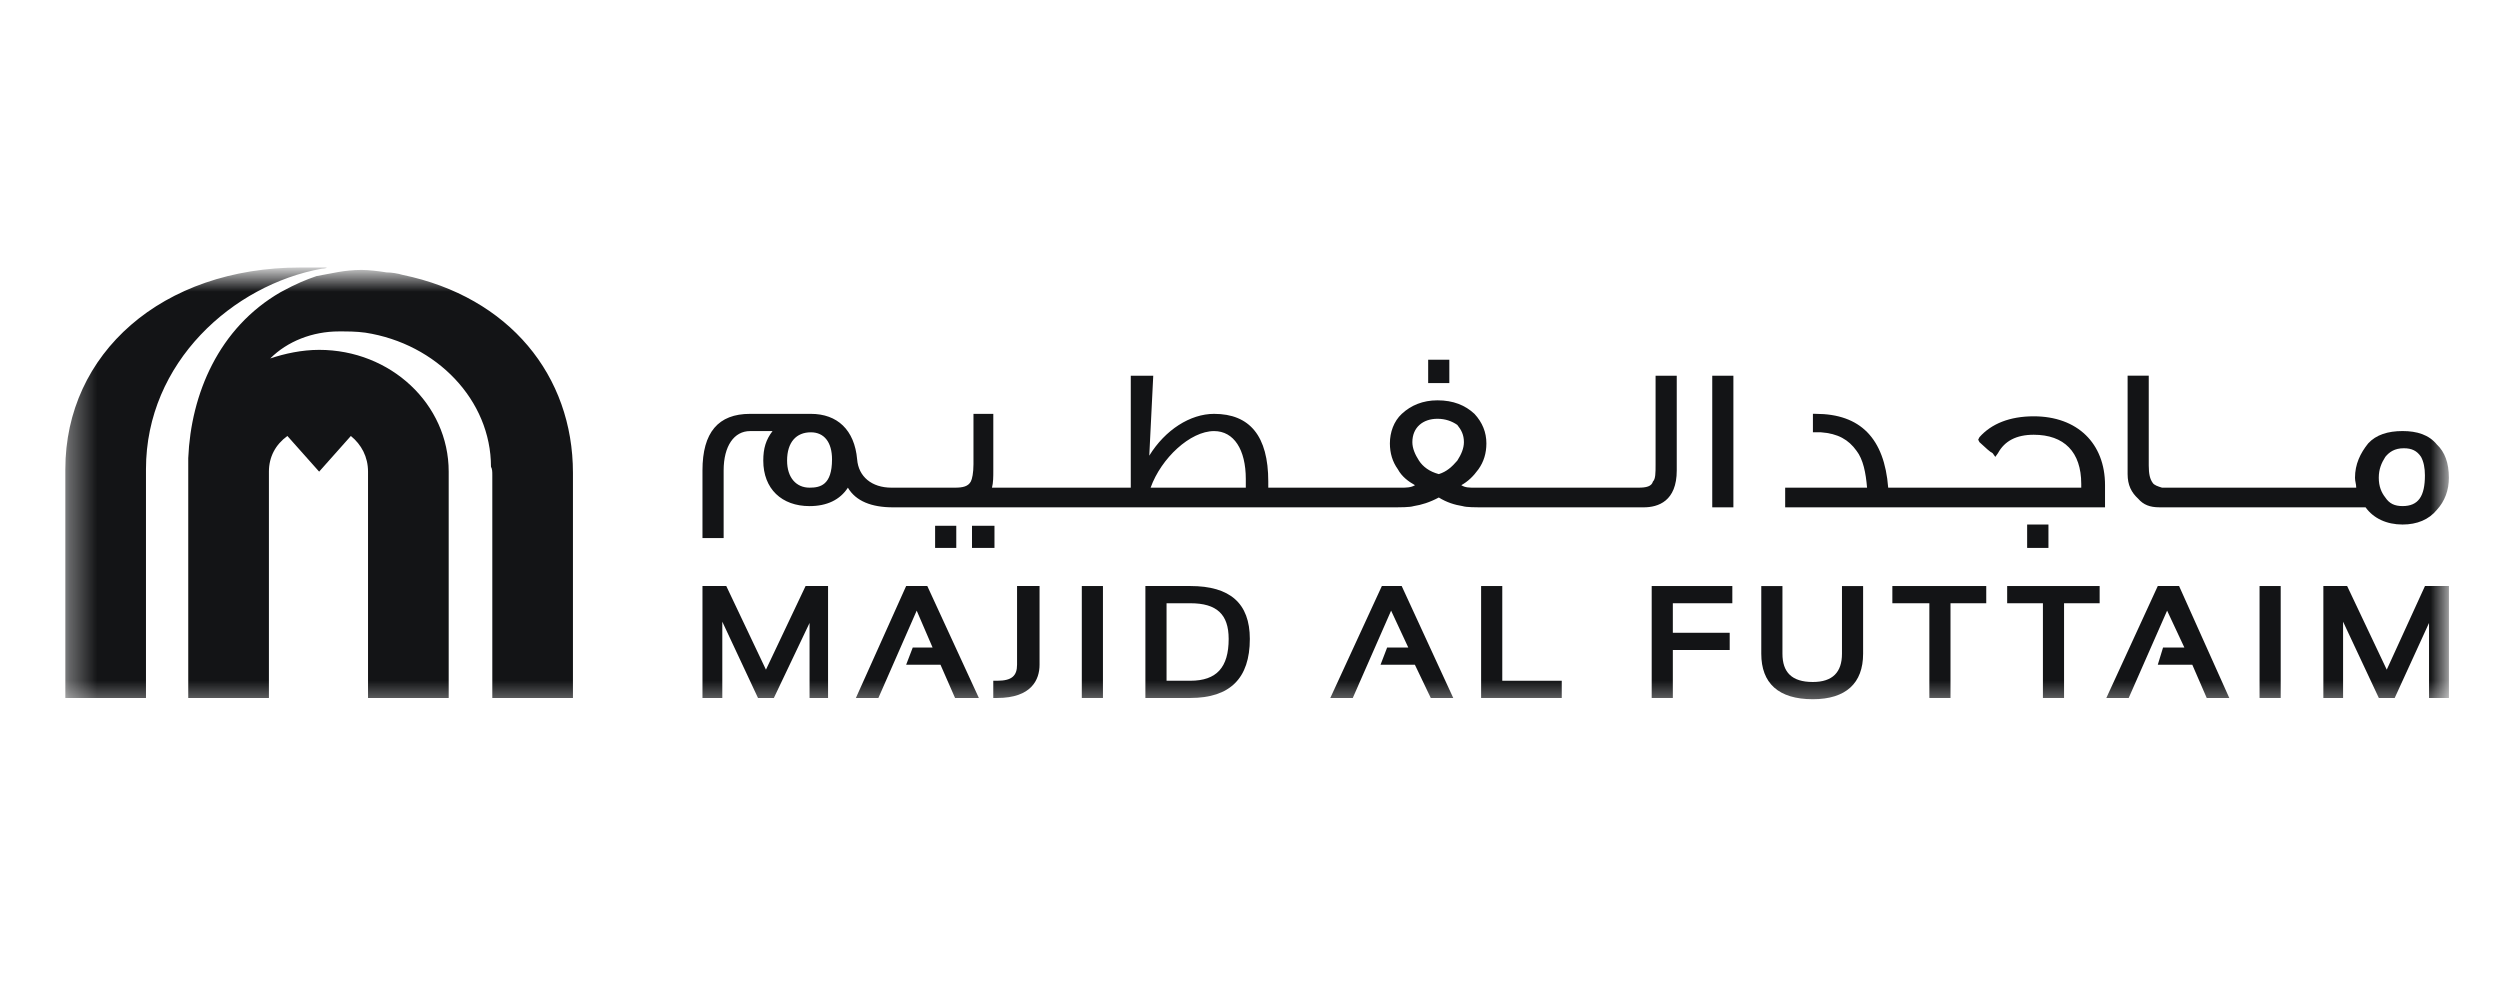 <svg xmlns="http://www.w3.org/2000/svg" width="90" height="36" viewBox="0 0 90 36" fill="none"><g clip-path="url(#clip0_1654_1059)"><mask id="mask0_1654_1059" style="mask-type:luminance" maskUnits="userSpaceOnUse" x="2" y="9" width="87" height="17"><path fill-rule="evenodd" clip-rule="evenodd" d="M2.352 9.894V25.525H88.108V9.894" fill="white"></path></mask><g mask="url(#mask0_1654_1059)"><path d="M29.001 21.097L27.574 24.108L26.146 21.097H25.289V25.127H26.003V22.381L27.288 25.127H27.859L29.144 22.426V25.127H29.81V21.097H29.001Z" fill="#131416"></path></g><mask id="mask1_1654_1059" style="mask-type:luminance" maskUnits="userSpaceOnUse" x="2" y="9" width="87" height="17"><path fill-rule="evenodd" clip-rule="evenodd" d="M2.352 9.894V25.525H88.108V9.894" fill="white"></path></mask><g mask="url(#mask1_1654_1059)"><path d="M32.621 21.097L30.812 25.127H31.622L33.001 21.983L33.573 23.311H32.859L32.621 23.931H33.858L34.382 25.127H35.239L33.383 21.097H32.621Z" fill="#131416"></path></g><mask id="mask2_1654_1059" style="mask-type:luminance" maskUnits="userSpaceOnUse" x="2" y="9" width="87" height="17"><path d="M2.352 9.894V25.525H88.108V9.894" fill="white"></path></mask><g mask="url(#mask2_1654_1059)"><path d="M36.614 23.931C36.614 24.33 36.424 24.507 35.901 24.507H35.758V25.127H35.901C37.138 25.127 37.424 24.463 37.424 23.931V21.097H36.614V23.931Z" fill="#131416"></path></g><mask id="mask3_1654_1059" style="mask-type:luminance" maskUnits="userSpaceOnUse" x="2" y="9" width="87" height="17"><path d="M2.352 9.894V25.525H88.108V9.894" fill="white"></path></mask><g mask="url(#mask3_1654_1059)"><path d="M38.945 25.127H39.706V21.097H38.945V25.127Z" fill="#131416"></path></g><mask id="mask4_1654_1059" style="mask-type:luminance" maskUnits="userSpaceOnUse" x="2" y="9" width="87" height="17"><path d="M2.352 9.894V25.525H88.108V9.894" fill="white"></path></mask><g mask="url(#mask4_1654_1059)"><path d="M42.853 21.097H41.234V25.127H42.853C44.28 25.127 44.994 24.418 44.994 23.002C44.994 21.717 44.28 21.097 42.853 21.097ZM42.853 24.507H41.996V21.717H42.853C43.804 21.717 44.232 22.116 44.232 23.002C44.232 24.02 43.804 24.507 42.853 24.507Z" fill="#131416"></path></g><mask id="mask5_1654_1059" style="mask-type:luminance" maskUnits="userSpaceOnUse" x="2" y="9" width="87" height="17"><path d="M2.352 9.894V25.525H88.108V9.894" fill="white"></path></mask><g mask="url(#mask5_1654_1059)"><path d="M49.747 21.097L47.891 25.127H48.7L50.08 21.983L50.698 23.311H49.937L49.699 23.931H50.936L51.508 25.127H52.317L50.461 21.097H49.747Z" fill="#131416"></path></g><mask id="mask6_1654_1059" style="mask-type:luminance" maskUnits="userSpaceOnUse" x="2" y="9" width="87" height="17"><path d="M2.352 9.894V25.525H88.108V9.894" fill="white"></path></mask><g mask="url(#mask6_1654_1059)"><path d="M53.32 21.097V25.127H56.223V24.507H54.082V21.097H53.32Z" fill="#131416"></path></g><mask id="mask7_1654_1059" style="mask-type:luminance" maskUnits="userSpaceOnUse" x="2" y="9" width="87" height="17"><path d="M2.352 9.894V25.525H88.108V9.894" fill="white"></path></mask><g mask="url(#mask7_1654_1059)"><path d="M59.461 21.097V25.127H60.222V23.4H62.269V22.78H60.222V21.717H62.364V21.097H59.461Z" fill="#131416"></path></g><mask id="mask8_1654_1059" style="mask-type:luminance" maskUnits="userSpaceOnUse" x="2" y="9" width="87" height="17"><path d="M2.352 9.894V25.525H88.108V9.894" fill="white"></path></mask><g mask="url(#mask8_1654_1059)"><path d="M66.311 23.534C66.311 24.198 65.975 24.552 65.262 24.552C64.501 24.552 64.168 24.198 64.168 23.534V21.098H63.406V23.534C63.406 24.596 64.025 25.172 65.262 25.172C66.451 25.172 67.072 24.596 67.072 23.534V21.098H66.311V23.534Z" fill="#131416"></path></g><mask id="mask9_1654_1059" style="mask-type:luminance" maskUnits="userSpaceOnUse" x="2" y="9" width="87" height="17"><path d="M2.352 9.894V25.525H88.108V9.894" fill="white"></path></mask><g mask="url(#mask9_1654_1059)"><path d="M68.125 21.097V21.717H69.457V25.127H70.218V21.717H71.505V21.097H68.125Z" fill="#131416"></path></g><mask id="mask10_1654_1059" style="mask-type:luminance" maskUnits="userSpaceOnUse" x="2" y="9" width="87" height="17"><path d="M2.352 9.894V25.525H88.108V9.894" fill="white"></path></mask><g mask="url(#mask10_1654_1059)"><path d="M72.258 21.097V21.717H73.545V25.127H74.306V21.717H75.587V21.097H72.258Z" fill="#131416"></path></g><mask id="mask11_1654_1059" style="mask-type:luminance" maskUnits="userSpaceOnUse" x="2" y="9" width="87" height="17"><path d="M2.352 9.894V25.525H88.108V9.894" fill="white"></path></mask><g mask="url(#mask11_1654_1059)"><path d="M77.68 21.097L75.828 25.127H76.633L78.016 21.983L78.637 23.311H77.87L77.68 23.931H78.923L79.442 25.127H80.254L78.447 21.097H77.68Z" fill="#131416"></path></g><mask id="mask12_1654_1059" style="mask-type:luminance" maskUnits="userSpaceOnUse" x="2" y="9" width="87" height="17"><path d="M2.352 9.894V25.525H88.108V9.894" fill="white"></path></mask><g mask="url(#mask12_1654_1059)"><path d="M81.344 25.127H82.105V21.097H81.344V25.127Z" fill="#131416"></path></g><mask id="mask13_1654_1059" style="mask-type:luminance" maskUnits="userSpaceOnUse" x="2" y="9" width="87" height="17"><path d="M2.352 9.894V25.525H88.108V9.894" fill="white"></path></mask><g mask="url(#mask13_1654_1059)"><path d="M87.299 21.097L85.923 24.108L84.497 21.097H83.641V25.127H84.351V22.381L85.638 25.127H86.209L87.445 22.426V25.127H88.162V21.097H87.299Z" fill="#131416"></path></g><mask id="mask14_1654_1059" style="mask-type:luminance" maskUnits="userSpaceOnUse" x="2" y="9" width="87" height="17"><path d="M2.352 9.894V25.525H88.108V9.894" fill="white"></path></mask><g mask="url(#mask14_1654_1059)"><path d="M33.664 19.725H34.426V18.928H33.664V19.725Z" fill="#131416"></path></g><mask id="mask15_1654_1059" style="mask-type:luminance" maskUnits="userSpaceOnUse" x="2" y="9" width="87" height="17"><path d="M2.352 9.894V25.525H88.108V9.894" fill="white"></path></mask><g mask="url(#mask15_1654_1059)"><path d="M35.801 18.928H34.992V19.725H35.801V18.928Z" fill="#131416"></path></g><mask id="mask16_1654_1059" style="mask-type:luminance" maskUnits="userSpaceOnUse" x="2" y="9" width="87" height="17"><path d="M2.352 9.894V25.525H88.108V9.894" fill="white"></path></mask><g mask="url(#mask16_1654_1059)"><path d="M52.176 12.95H51.414V13.791H52.176V12.95Z" fill="#131416"></path></g><mask id="mask17_1654_1059" style="mask-type:luminance" maskUnits="userSpaceOnUse" x="2" y="9" width="87" height="17"><path d="M2.352 9.894V25.525H88.108V9.894" fill="white"></path></mask><g mask="url(#mask17_1654_1059)"><path d="M60.363 16.936V13.526H59.601V16.714C59.601 17.024 59.601 17.246 59.506 17.334C59.458 17.511 59.268 17.556 58.983 17.556H53.081C52.891 17.556 52.748 17.556 52.606 17.467C52.843 17.334 53.034 17.157 53.225 16.892C53.415 16.626 53.51 16.316 53.51 15.962C53.51 15.563 53.367 15.209 53.081 14.899C52.748 14.589 52.32 14.412 51.749 14.412C51.226 14.412 50.797 14.589 50.464 14.899C50.178 15.164 50.036 15.563 50.036 15.962C50.036 16.316 50.131 16.626 50.322 16.892C50.464 17.157 50.702 17.334 50.94 17.467C50.797 17.556 50.607 17.556 50.464 17.556H45.658C45.658 17.467 45.658 17.423 45.658 17.334C45.658 15.696 44.991 14.899 43.707 14.899C42.85 14.899 41.946 15.474 41.374 16.404L41.517 13.526H40.708V17.556H35.711C35.759 17.378 35.759 17.157 35.759 16.936V14.899H35.045V16.714C35.045 17.024 34.997 17.246 34.95 17.334C34.855 17.511 34.664 17.556 34.379 17.556H32.094C31.381 17.556 30.905 17.157 30.857 16.537C30.762 15.474 30.143 14.899 29.191 14.899H27.002C25.86 14.899 25.289 15.563 25.289 16.936V19.371H26.051V16.936C26.051 16.05 26.431 15.519 27.002 15.519H27.811C27.574 15.828 27.478 16.138 27.478 16.582C27.478 17.6 28.144 18.22 29.144 18.22C29.763 18.22 30.238 17.998 30.524 17.556C30.81 18.043 31.381 18.264 32.142 18.264H49.988C50.464 18.264 50.75 18.264 50.892 18.22C51.178 18.175 51.464 18.087 51.797 17.91C52.082 18.087 52.368 18.175 52.653 18.22C52.796 18.264 53.081 18.264 53.51 18.264H59.173C59.696 18.264 60.363 18.043 60.363 16.936ZM51.749 15.076C52.034 15.076 52.273 15.164 52.463 15.297C52.606 15.474 52.701 15.652 52.701 15.917C52.701 16.138 52.606 16.36 52.463 16.582C52.273 16.803 52.082 16.98 51.797 17.068C51.464 16.98 51.226 16.803 51.083 16.582C50.94 16.36 50.845 16.138 50.845 15.917C50.845 15.386 51.226 15.076 51.749 15.076ZM44.849 17.246C44.849 17.334 44.849 17.467 44.849 17.556H41.422C41.803 16.493 42.85 15.519 43.707 15.519C44.42 15.519 44.849 16.183 44.849 17.246ZM29.144 17.556C28.668 17.556 28.335 17.201 28.335 16.582C28.335 15.917 28.668 15.563 29.191 15.563C29.668 15.563 29.953 15.917 29.953 16.537C29.953 17.467 29.525 17.556 29.144 17.556Z" fill="#131416"></path></g><mask id="mask18_1654_1059" style="mask-type:luminance" maskUnits="userSpaceOnUse" x="2" y="9" width="87" height="17"><path d="M2.352 9.894V25.525H88.108V9.894" fill="white"></path></mask><g mask="url(#mask18_1654_1059)"><path d="M62.402 13.526H61.641V18.264H62.402V13.526Z" fill="#131416"></path></g><mask id="mask19_1654_1059" style="mask-type:luminance" maskUnits="userSpaceOnUse" x="2" y="9" width="87" height="17"><path d="M2.352 9.894V25.525H88.108V9.894" fill="white"></path></mask><g mask="url(#mask19_1654_1059)"><path d="M75.781 17.466C75.781 15.961 74.785 14.987 73.213 14.987C72.357 14.987 71.691 15.252 71.26 15.739L71.215 15.828L71.26 15.917C71.501 16.138 71.64 16.271 71.735 16.315L71.831 16.448L71.926 16.315C72.167 15.873 72.591 15.651 73.213 15.651C74.31 15.651 74.925 16.271 74.925 17.422C74.925 17.466 74.925 17.51 74.925 17.555H67.975C67.836 15.784 66.98 14.898 65.36 14.898H65.265V15.562H65.551C66.168 15.607 66.548 15.828 66.834 16.227C67.075 16.537 67.17 17.024 67.214 17.555H64.266V18.264H75.781V17.466Z" fill="#131416"></path></g><mask id="mask20_1654_1059" style="mask-type:luminance" maskUnits="userSpaceOnUse" x="2" y="9" width="87" height="17"><path d="M2.352 9.894V25.525H88.108V9.894" fill="white"></path></mask><g mask="url(#mask20_1654_1059)"><path d="M73.744 18.883H72.977V19.725H73.744V18.883Z" fill="#131416"></path></g><mask id="mask21_1654_1059" style="mask-type:luminance" maskUnits="userSpaceOnUse" x="2" y="9" width="87" height="17"><path d="M2.352 9.894V25.525H88.108V9.894" fill="white"></path></mask><g mask="url(#mask21_1654_1059)"><path d="M77.735 18.263H85.16C85.446 18.662 85.921 18.883 86.492 18.883C87.012 18.883 87.443 18.706 87.729 18.352C88.014 18.042 88.16 17.643 88.16 17.2C88.16 16.669 88.014 16.271 87.729 16.005C87.443 15.651 87.012 15.518 86.492 15.518C85.966 15.518 85.541 15.651 85.256 15.961C84.97 16.315 84.78 16.713 84.78 17.2C84.78 17.333 84.824 17.422 84.824 17.555C82.256 17.555 77.97 17.555 77.83 17.555C77.684 17.51 77.545 17.466 77.494 17.378C77.399 17.245 77.355 17.067 77.355 16.758V13.525H76.594V17.067C76.594 17.466 76.733 17.732 76.974 17.953C77.164 18.174 77.399 18.263 77.735 18.263ZM86.492 18.219C86.207 18.219 86.017 18.13 85.871 17.909C85.731 17.732 85.636 17.51 85.636 17.2C85.636 16.891 85.731 16.669 85.871 16.448C86.017 16.271 86.207 16.137 86.537 16.137C86.822 16.137 87.012 16.227 87.158 16.448C87.253 16.625 87.297 16.846 87.297 17.112C87.297 17.864 87.063 18.219 86.492 18.219Z" fill="#131416"></path></g><mask id="mask22_1654_1059" style="mask-type:luminance" maskUnits="userSpaceOnUse" x="2" y="9" width="87" height="17"><path d="M2.352 9.894V25.525H88.108V9.894" fill="white"></path></mask><g mask="url(#mask22_1654_1059)"><path d="M11.394 9.939C11.013 10.071 10.68 10.204 10.109 10.514C7.872 11.799 6.873 14.19 6.777 16.492C6.777 16.625 6.777 16.758 6.777 16.891V16.979V25.127H9.681V16.979C9.681 16.448 9.918 16.005 10.346 15.695L11.489 16.979L12.631 15.695C13.011 16.005 13.249 16.448 13.249 16.979V25.127H16.153V16.979C16.153 14.544 14.058 12.595 11.489 12.595C10.87 12.595 10.251 12.728 9.728 12.905C10.346 12.286 11.251 11.931 12.202 11.931C12.536 11.931 12.821 11.931 13.154 11.976C15.724 12.374 17.675 14.411 17.675 16.802C17.723 16.891 17.723 16.979 17.723 17.112V25.127H20.626C20.626 25.127 20.626 17.068 20.626 17.024C20.626 13.526 18.342 10.691 14.487 9.894C14.344 9.85 14.106 9.806 13.916 9.806C13.63 9.762 13.297 9.717 13.011 9.717C12.393 9.717 11.917 9.85 11.394 9.939ZM10.823 9.629C5.826 9.629 2.352 12.728 2.352 16.891V25.127H5.255C5.255 25.127 5.255 20.61 5.255 16.891C5.255 13.038 8.395 10.249 11.584 9.673C11.679 9.673 11.87 9.629 11.679 9.629H10.823Z" fill="#131416"></path></g></g><defs><clipPath id="clip0_1654_1059"><rect width="88.507" height="16.974" fill="white" transform="translate(0.891 8.959)"></rect></clipPath></defs></svg>